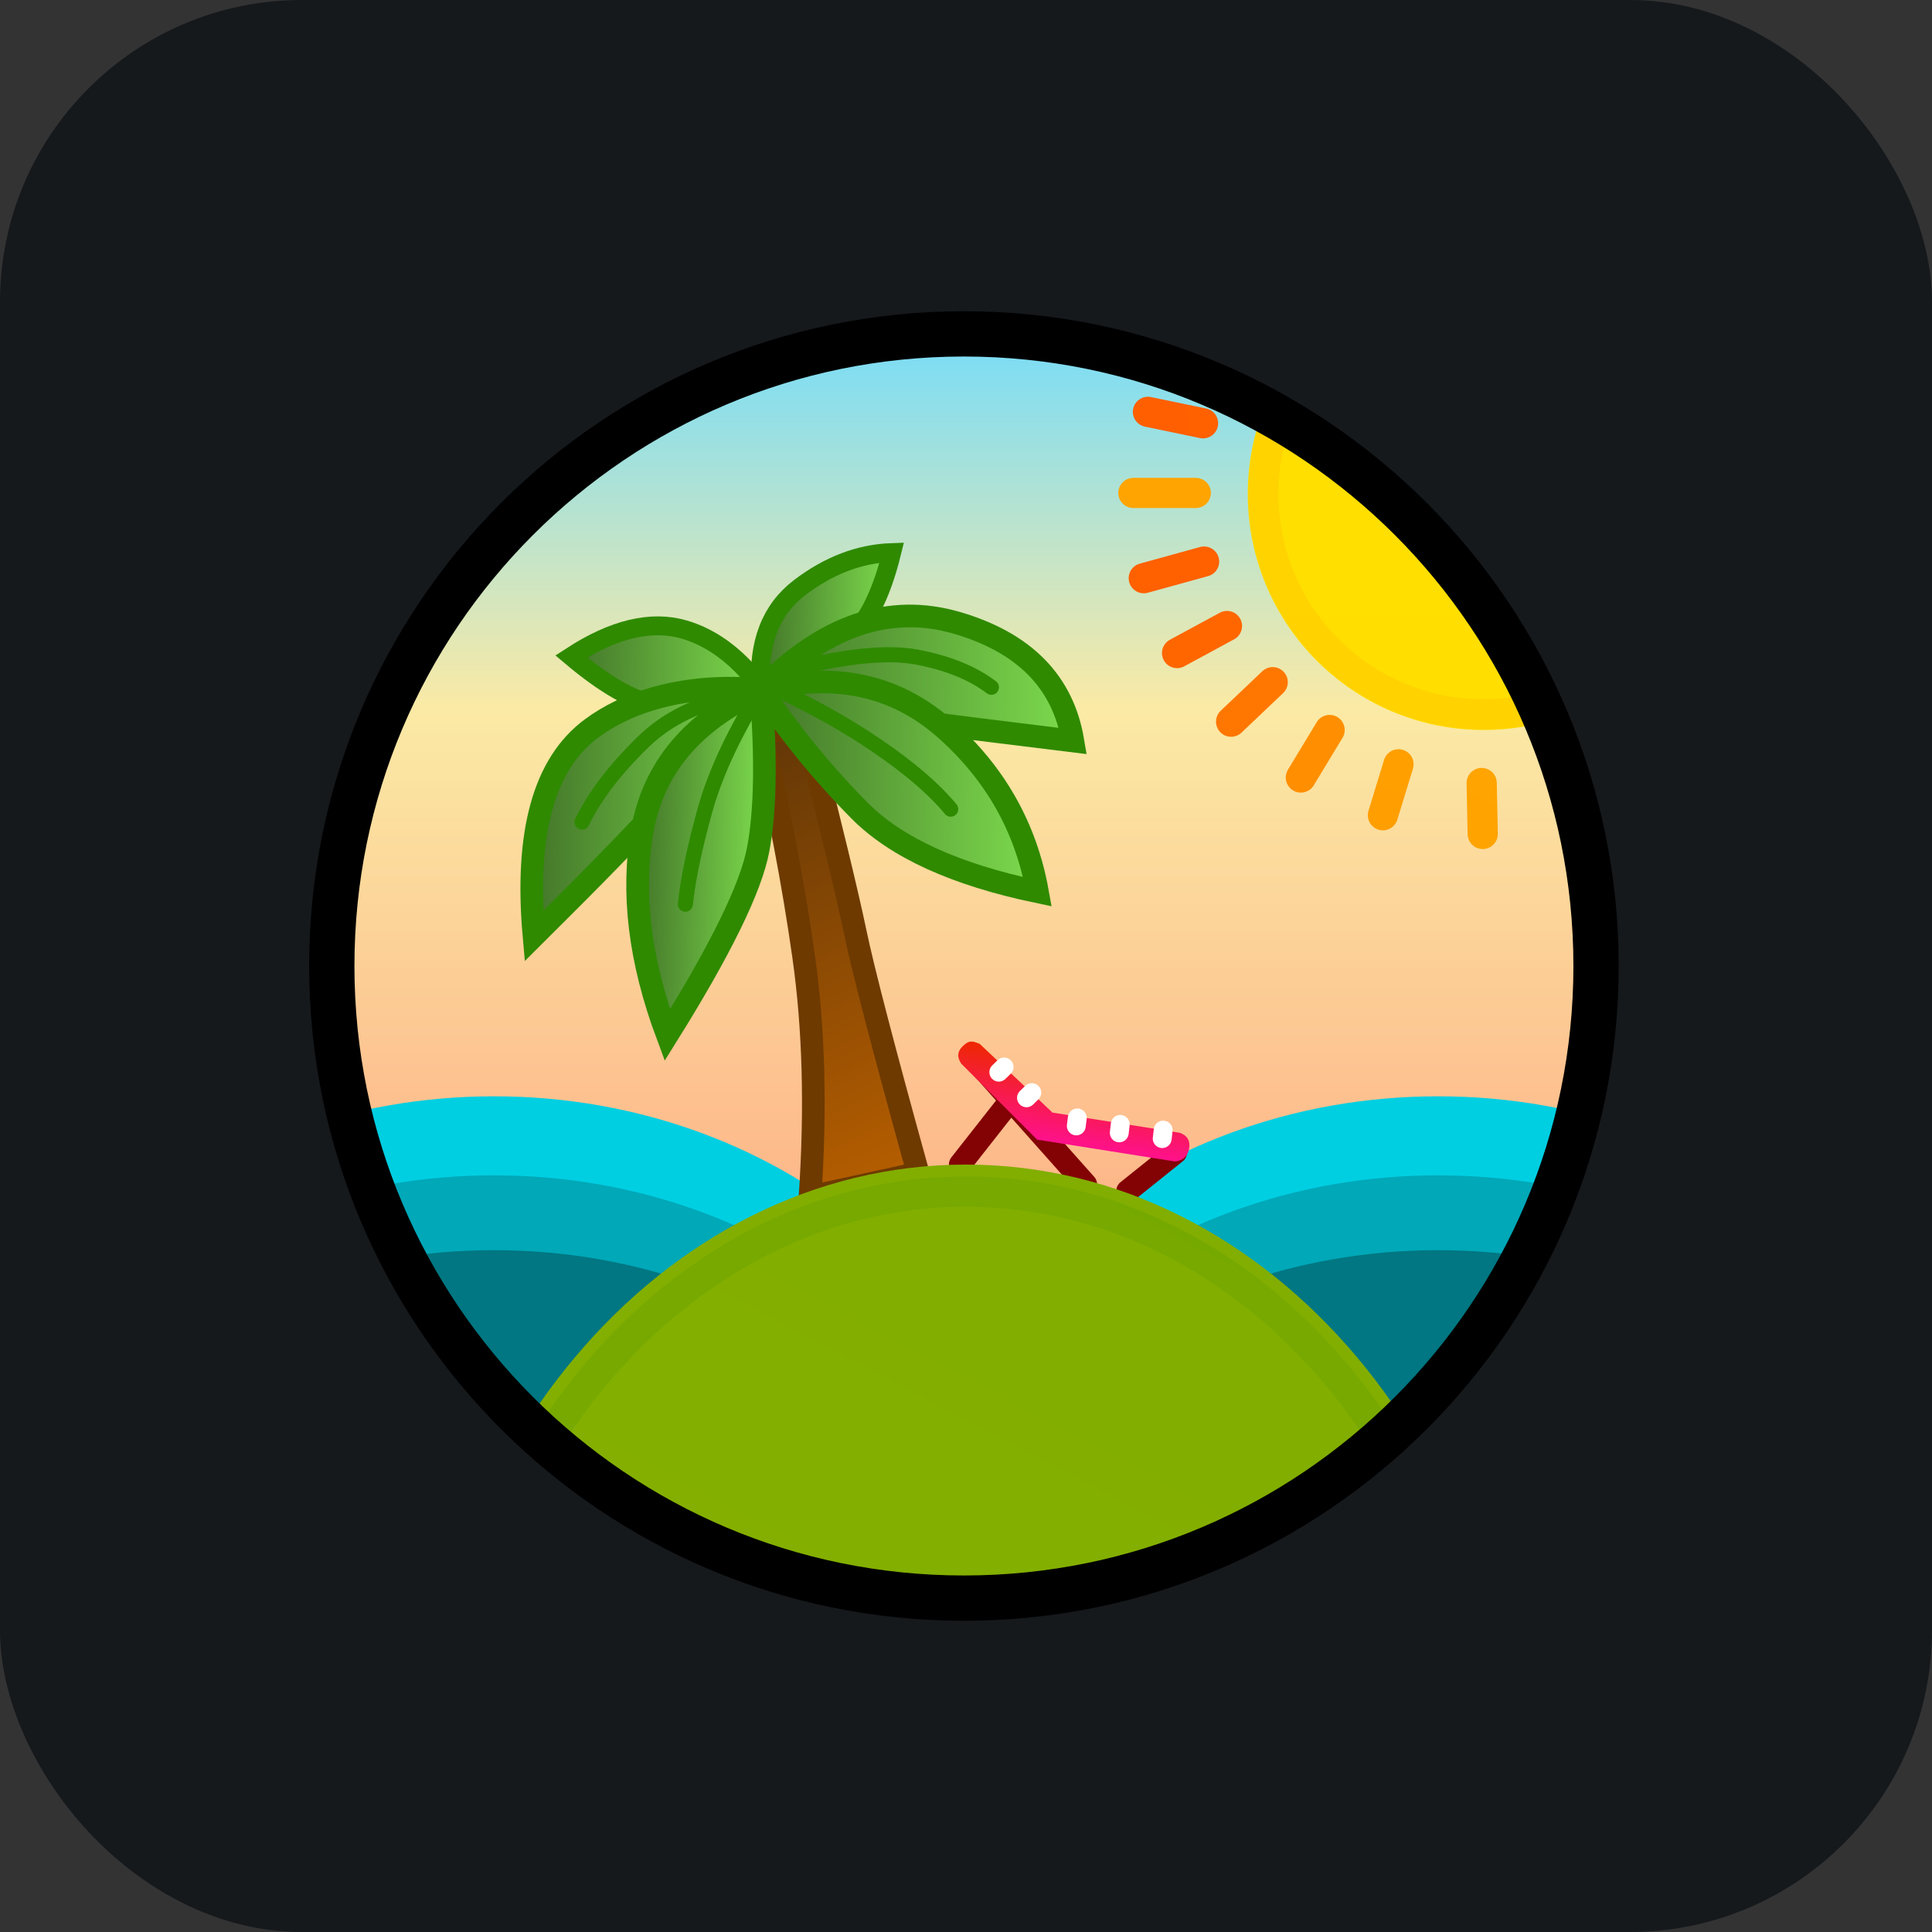 <svg width="48" height="48" viewBox="0 0 256 256" 
        fill="none" xmlns="http://www.w3.org/2000/svg" xmlns:xlink="http://www.w3.org/1999/xlink" version="1.1">
        <rect x="0" y="0" width="256" height="256" fill="#333333" stroke="none"/>
        <defs>
            <linearGradient id="icon_0_paint0_linear_6_2" x1="128" y1="43" x2="128" y2="213" gradientUnits="userSpaceOnUse">
<stop stop-color="#74DCFA"/>
<stop offset="0.3" stop-color="#FBEAA5"/>
<stop offset="1" stop-color="#FF8B72"/>
</linearGradient>
<linearGradient id="icon_0_paint1_linear_6_2" x1="94.311" y1="100.172" x2="120.367" y2="156.05" gradientUnits="userSpaceOnUse">
<stop stop-color="#633707"/>
<stop offset="1" stop-color="#B65E00"/>
</linearGradient>
<linearGradient id="icon_0_paint2_linear_6_2" x1="100.875" y1="88.42" x2="75.684" y2="87.778" gradientUnits="userSpaceOnUse">
<stop stop-color="#7DDB4D"/>
<stop offset="1" stop-color="#437529"/>
</linearGradient>
<linearGradient id="icon_0_paint3_linear_6_2" x1="100.538" y1="107.751" x2="70.638" y2="107.138" gradientUnits="userSpaceOnUse">
<stop stop-color="#7DDB4D"/>
<stop offset="1" stop-color="#437529"/>
</linearGradient>
<linearGradient id="icon_0_paint4_linear_6_2" x1="118.001" y1="82.303" x2="100.888" y2="81.95" gradientUnits="userSpaceOnUse">
<stop stop-color="#7DDB4D"/>
<stop offset="1" stop-color="#437529"/>
</linearGradient>
<linearGradient id="icon_0_paint5_linear_6_2" x1="142.308" y1="90.023" x2="100.87" y2="88.939" gradientUnits="userSpaceOnUse">
<stop stop-color="#7DDB4D"/>
<stop offset="1" stop-color="#437529"/>
</linearGradient>
<linearGradient id="icon_0_paint6_linear_6_2" x1="137.706" y1="104.394" x2="100.612" y2="103.575" gradientUnits="userSpaceOnUse">
<stop stop-color="#7DDB4D"/>
<stop offset="1" stop-color="#437529"/>
</linearGradient>
<linearGradient id="icon_0_paint7_linear_6_2" x1="101.085" y1="114.2" x2="84.538" y2="113.891" gradientUnits="userSpaceOnUse">
<stop stop-color="#7DDB4D"/>
<stop offset="1" stop-color="#437529"/>
</linearGradient>
<linearGradient id="icon_0_paint8_linear_6_2" x1="143.167" y1="140.281" x2="141.369" y2="151.631" gradientUnits="userSpaceOnUse">
<stop stop-color="#EE2700"/>
<stop offset="1" stop-color="#FF118C"/>
</linearGradient>
<linearGradient id="icon_0_paint9_linear_6_2" x1="6462.76" y1="7666.43" x2="9843.14" y2="1224" gradientUnits="userSpaceOnUse">
<stop stop-color="#FFF400"/>
<stop offset="0.793" stop-color="#3C8700"/>
</linearGradient>
<linearGradient id="icon_0_paint10_linear_6_2" x1="3292.56" y1="34.183" x2="3292.56" y2="6288.64" gradientUnits="userSpaceOnUse">
<stop stop-color="#FFDF00"/>
<stop offset="1" stop-color="#FF9D00"/>
</linearGradient>
<linearGradient id="icon_0_paint11_linear_6_2" x1="-nan" y1="-nan" x2="-nan" y2="-nan" gradientUnits="userSpaceOnUse">
<stop stop-color="#FFA400"/>
<stop offset="1" stop-color="#FF5E00"/>
</linearGradient>
<linearGradient id="icon_0_paint12_linear_6_2" x1="1081.43" y1="126.6" x2="182.134" y2="294.706" gradientUnits="userSpaceOnUse">
<stop stop-color="#FFA400"/>
<stop offset="1" stop-color="#FF5E00"/>
</linearGradient>
<linearGradient id="icon_0_paint13_linear_6_2" x1="1168.55" y1="176.234" x2="193.715" y2="387.518" gradientUnits="userSpaceOnUse">
<stop stop-color="#FFA400"/>
<stop offset="1" stop-color="#FF5E00"/>
</linearGradient>
<linearGradient id="icon_0_paint14_linear_6_2" x1="997.616" y1="209.498" x2="247.158" y2="528.871" gradientUnits="userSpaceOnUse">
<stop stop-color="#FFA400"/>
<stop offset="1" stop-color="#FF5E00"/>
</linearGradient>
<linearGradient id="icon_0_paint15_linear_6_2" x1="864.505" y1="115.911" x2="187.596" y2="621.151" gradientUnits="userSpaceOnUse">
<stop stop-color="#FFA400"/>
<stop offset="1" stop-color="#FF5E00"/>
</linearGradient>
<linearGradient id="icon_0_paint16_linear_6_2" x1="470.951" y1="96.728" x2="100.304" y2="577.654" gradientUnits="userSpaceOnUse">
<stop stop-color="#FFA400"/>
<stop offset="1" stop-color="#FF5E00"/>
</linearGradient>
<linearGradient id="icon_0_paint17_linear_6_2" x1="302.917" y1="101.274" x2="55.489" y2="682.439" gradientUnits="userSpaceOnUse">
<stop stop-color="#FFA400"/>
<stop offset="1" stop-color="#FF5E00"/>
</linearGradient>
<linearGradient id="icon_0_paint18_linear_6_2" x1="203.287" y1="103.754" x2="-29.227" y2="685.985" gradientUnits="userSpaceOnUse">
<stop stop-color="#FFA400"/>
<stop offset="1" stop-color="#FF5E00"/>
</linearGradient>
        </defs>
        
            <g transform="translate(0, 0)">
                <svg width="256" height="256" title="TanStack" viewBox="0 0 256 256" fill="none" xmlns="http://www.w3.org/2000/svg" id="tanstack">
<style>
#tanstack {
    rect {fill: #15191C}

    @media (prefers-color-scheme: light) {
        rect {fill: #F4F2ED}
    }
}
</style>
<rect width="256" height="256" rx="40" fill="#15191C"/>
<path d="M128 213C174.944 213 213 174.944 213 128C213 81.056 174.944 43 128 43C81.056 43 43 81.056 43 128C43 174.944 81.056 213 128 213Z" fill="url(#icon_0_paint0_linear_6_2)"/>
<mask id="mask0_6_2" style="mask-type:luminance" maskUnits="userSpaceOnUse" x="43" y="43" width="170" height="170">
<path d="M128 213C174.944 213 213 174.944 213 128C213 81.056 174.944 43 128 43C81.056 43 43 81.056 43 128C43 174.944 81.056 213 128 213Z" fill="white"/>
</mask>
<g mask="url(#mask0_6_2)">
<path d="M65.456 260.244C98.096 260.244 124.556 237.303 124.556 209.005C124.556 180.706 98.096 157.766 65.456 157.766C32.815 157.766 6.355 180.706 6.355 209.005C6.355 237.303 32.815 260.244 65.456 260.244Z" fill="#015064" stroke="#00CFE2" stroke-width="25"/>
</g>
<mask id="mask1_6_2" style="mask-type:luminance" maskUnits="userSpaceOnUse" x="43" y="43" width="170" height="170">
<path d="M128 213C174.944 213 213 174.944 213 128C213 81.056 174.944 43 128 43C81.056 43 43 81.056 43 128C43 174.944 81.056 213 128 213Z" fill="white"/>
</mask>
<g mask="url(#mask1_6_2)">
<path d="M190.545 260.244C223.185 260.244 249.645 237.303 249.645 209.005C249.645 180.706 223.185 157.766 190.545 157.766C157.904 157.766 131.444 180.706 131.444 209.005C131.444 237.303 157.904 260.244 190.545 260.244Z" fill="#015064" stroke="#00CFE2" stroke-width="25"/>
</g>
<mask id="mask2_6_2" style="mask-type:luminance" maskUnits="userSpaceOnUse" x="43" y="43" width="170" height="170">
<path d="M128 213C174.944 213 213 174.944 213 128C213 81.056 174.944 43 128 43C81.056 43 43 81.056 43 128C43 174.944 81.056 213 128 213Z" fill="white"/>
</mask>
<g mask="url(#mask2_6_2)">
<path d="M65.456 270.714C98.096 270.714 124.556 247.773 124.556 219.475C124.556 191.176 98.096 168.236 65.456 168.236C32.815 168.236 6.355 191.176 6.355 219.475C6.355 247.773 32.815 270.714 65.456 270.714Z" fill="#015064" stroke="#00A8B8" stroke-width="25"/>
</g>
<mask id="mask3_6_2" style="mask-type:luminance" maskUnits="userSpaceOnUse" x="43" y="43" width="170" height="170">
<path d="M128 213C174.944 213 213 174.944 213 128C213 81.056 174.944 43 128 43C81.056 43 43 81.056 43 128C43 174.944 81.056 213 128 213Z" fill="white"/>
</mask>
<g mask="url(#mask3_6_2)">
<path d="M190.545 270.714C223.185 270.714 249.645 247.773 249.645 219.475C249.645 191.176 223.185 168.236 190.545 168.236C157.904 168.236 131.444 191.176 131.444 219.475C131.444 247.773 157.904 270.714 190.545 270.714Z" fill="#015064" stroke="#00A8B8" stroke-width="25"/>
</g>
<mask id="mask4_6_2" style="mask-type:luminance" maskUnits="userSpaceOnUse" x="43" y="43" width="170" height="170">
<path d="M128 213C174.944 213 213 174.944 213 128C213 81.056 174.944 43 128 43C81.056 43 43 81.056 43 128C43 174.944 81.056 213 128 213Z" fill="white"/>
</mask>
<g mask="url(#mask4_6_2)">
<path d="M65.456 280.633C98.096 280.633 124.556 257.692 124.556 229.394C124.556 201.095 98.096 178.155 65.456 178.155C32.815 178.155 6.355 201.095 6.355 229.394C6.355 257.692 32.815 280.633 65.456 280.633Z" fill="#015064" stroke="#007782" stroke-width="25"/>
</g>
<mask id="mask5_6_2" style="mask-type:luminance" maskUnits="userSpaceOnUse" x="43" y="43" width="170" height="170">
<path d="M128 213C174.944 213 213 174.944 213 128C213 81.056 174.944 43 128 43C81.056 43 43 81.056 43 128C43 174.944 81.056 213 128 213Z" fill="white"/>
</mask>
<g mask="url(#mask5_6_2)">
<path d="M190.545 280.633C223.185 280.633 249.645 257.692 249.645 229.394C249.645 201.095 223.185 178.155 190.545 178.155C157.904 178.155 131.444 201.095 131.444 229.394C131.444 257.692 157.904 280.633 190.545 280.633Z" fill="#015064" stroke="#007782" stroke-width="25"/>
</g>
<mask id="mask6_6_2" style="mask-type:luminance" maskUnits="userSpaceOnUse" x="43" y="43" width="170" height="170">
<path d="M128 213C174.944 213 213 174.944 213 128C213 81.056 174.944 43 128 43C81.056 43 43 81.056 43 128C43 174.944 81.056 213 128 213Z" fill="white"/>
</mask>
<g mask="url(#mask6_6_2)">
<path fill-rule="evenodd" clip-rule="evenodd" d="M100.845 97.125C103.245 107.286 105.124 117.152 106.483 126.725C107.842 136.297 108.125 146.916 107.332 158.581L121.652 155.451C117.175 139.295 114.407 128.68 113.346 123.607C112.286 118.533 110.101 109.483 106.793 96.457L100.845 97.125Z" fill="url(#icon_0_paint1_linear_6_2)" stroke="#6E3A00" stroke-width="3"/>
<path fill-rule="evenodd" clip-rule="evenodd" d="M100.826 91.249C100.826 91.249 97.198 85.315 90.651 83.415C86.287 82.148 81.302 83.337 75.695 86.982C80.145 90.733 83.904 92.878 86.971 93.416C91.573 94.224 100.826 91.25 100.826 91.25L100.826 91.249Z" fill="url(#icon_0_paint2_linear_6_2)" stroke="#2F8A00" stroke-width="2.5"/>
<path fill-rule="evenodd" clip-rule="evenodd" d="M100.823 91.414C100.823 91.414 87.852 89.535 78.391 96.517C72.084 101.171 69.539 110.339 70.756 124.021C78.726 116.108 84.433 110.252 87.877 106.451C93.043 100.75 100.823 91.414 100.823 91.414Z" fill="url(#icon_0_paint3_linear_6_2)" stroke="#2F8A00" stroke-width="3"/>
<path fill-rule="evenodd" clip-rule="evenodd" d="M100.826 91.249C100.39 85.26 102.105 80.795 105.97 77.853C109.835 74.91 113.898 73.364 118.159 73.216C116.715 79.123 114.576 83.16 111.741 85.328C108.906 87.497 105.267 89.47 100.826 91.249Z" fill="url(#icon_0_paint4_linear_6_2)" stroke="#2F8A00" stroke-width="2.5"/>
<path fill-rule="evenodd" clip-rule="evenodd" d="M100.823 91.414C109.194 82.884 117.85 79.924 126.79 82.534C135.73 85.145 140.855 90.362 142.165 98.187C132.569 97.012 125.674 96.151 121.48 95.605C117.286 95.059 110.4 93.662 100.823 91.414Z" fill="url(#icon_0_paint5_linear_6_2)" stroke="#2F8A00" stroke-width="3"/>
<path fill-rule="evenodd" clip-rule="evenodd" d="M100.823 91.414C110.474 88.998 118.61 90.717 125.232 96.572C131.854 102.427 135.932 109.624 137.466 118.162C126.586 115.885 118.72 112.291 113.866 107.382C109.023 102.484 104.656 97.138 100.823 91.414Z" fill="url(#icon_0_paint6_linear_6_2)" stroke="#2F8A00" stroke-width="3"/>
<path fill-rule="evenodd" clip-rule="evenodd" d="M100.823 91.414C91.84 95.518 86.607 101.701 85.124 109.961C83.641 118.222 84.741 127.285 88.424 137.152C95.475 125.861 99.485 117.678 100.453 112.602C101.421 107.526 101.544 100.464 100.823 91.414Z" fill="url(#icon_0_paint7_linear_6_2)" stroke="#2F8A00" stroke-width="3"/>
<path d="M101.214 90.797C97.398 96.857 94.797 102.376 93.412 107.355C92.026 112.334 91.159 116.486 90.812 119.813" stroke="#2F8A00" stroke-width="2" stroke-linecap="round"/>
<path d="M100.809 91.736C94.202 92.443 89.019 94.621 85.262 98.27C81.504 101.919 78.791 105.471 77.124 108.926M103.353 89.095C111.351 86.968 117.397 86.292 121.491 87.07C125.585 87.847 128.877 89.18 131.366 91.068M101.222 90.561C106.812 93.07 111.789 95.81 116.151 98.782C120.514 101.753 123.787 104.565 125.972 107.218" stroke="#2F8A00" stroke-width="2" stroke-linecap="round"/>
<path d="M155.795 152.703L149.409 157.816M133.384 146.465L127.236 154.289M129.214 140.453L143.866 156.934" stroke="#830305" stroke-width="3" stroke-linecap="round" stroke-linejoin="bevel"/>
<path fill-rule="evenodd" clip-rule="evenodd" d="M139.463 147.426L156.31 150.094C157.31 150.444 157.73 151.133 157.567 152.162C157.404 153.19 156.784 153.77 155.707 153.902L137.427 151.006L127.374 140.946C126.811 140.119 126.842 139.379 127.468 138.728C128.407 137.75 128.877 137.939 129.815 138.317L139.463 147.426L139.463 147.426Z" fill="url(#icon_0_paint8_linear_6_2)"/>
<path fill-rule="evenodd" clip-rule="evenodd" d="M153.999 150.871L154.129 149.745ZM148.309 150.112L148.439 148.985ZM142.616 149.189L142.749 148.13ZM136.015 145.464L136.72 144.775ZM132.347 142.07L133.052 141.382Z" fill="#D8D8D8"/>
<path d="M153.999 150.871L154.129 149.745M148.309 150.112L148.439 148.985M142.616 149.189L142.749 148.13M136.015 145.464L136.72 144.775M132.347 142.07L133.052 141.382" stroke="white" stroke-width="2.5" stroke-linecap="round" stroke-linejoin="bevel"/>
</g>
<mask id="mask7_6_2" style="mask-type:luminance" maskUnits="userSpaceOnUse" x="43" y="43" width="170" height="170">
<path d="M128 213C174.944 213 213 174.944 213 128C213 81.056 174.944 43 128 43C81.056 43 43 81.056 43 128C43 174.944 81.056 213 128 213Z" fill="white"/>
</mask>
<g mask="url(#mask7_6_2)">
<path d="M128 328.721C168.477 328.721 201.29 289.679 201.29 241.517C201.29 193.355 168.477 154.313 128 154.313C87.523 154.313 54.71 193.355 54.71 241.517C54.71 289.679 87.523 328.721 128 328.721Z" fill="url(#icon_0_paint9_linear_6_2)"/>
</g>
<mask id="mask8_6_2" style="mask-type:luminance" maskUnits="userSpaceOnUse" x="43" y="43" width="170" height="170">
<path d="M128 213C174.944 213 213 174.944 213 128C213 81.056 174.944 43 128 43C81.056 43 43 81.056 43 128C43 174.944 81.056 213 128 213Z" fill="white"/>
</mask>
<g mask="url(#mask8_6_2)">
<path d="M128 325.139C166.499 325.139 197.708 287.7 197.708 241.517C197.708 195.334 166.499 157.895 128 157.895C89.501 157.895 58.292 195.334 58.292 241.517C58.292 287.7 89.501 325.139 128 325.139Z" stroke="#6DA300" stroke-opacity="0.502" stroke-width="4"/>
</g>
<mask id="mask9_6_2" style="mask-type:luminance" maskUnits="userSpaceOnUse" x="43" y="43" width="170" height="170">
<path d="M128 213C174.944 213 213 174.944 213 128C213 81.056 174.944 43 128 43C81.056 43 43 81.056 43 128C43 174.944 81.056 213 128 213Z" fill="white"/>
</mask>
<g mask="url(#mask9_6_2)">
<path d="M196.606 96.728C213.877 96.728 227.878 82.727 227.878 65.456C227.878 48.184 213.877 34.183 196.606 34.183C179.335 34.183 165.334 48.184 165.334 65.456C165.334 82.727 179.335 96.728 196.606 96.728Z" fill="url(#icon_0_paint10_linear_6_2)"/>
<path d="M196.606 94.661C212.736 94.661 225.812 81.585 225.812 65.456C225.812 49.325 212.736 36.25 196.606 36.25C180.476 36.25 167.4 49.325 167.4 65.456C167.4 81.585 180.476 94.661 196.606 94.661Z" stroke="#FFC900" stroke-opacity="0.529" stroke-width="4"/>
<path d="M158.446 65.318H150.18" stroke="url(#icon_0_paint11_linear_6_2)" stroke-width="4" stroke-linecap="round" stroke-linejoin="bevel"/>
<path d="M159.41 56.087L152.109 54.572" stroke="url(#icon_0_paint12_linear_6_2)" stroke-width="4" stroke-linecap="round" stroke-linejoin="bevel"/>
<path d="M159.548 74.41L151.557 76.614" stroke="url(#icon_0_paint13_linear_6_2)" stroke-width="4" stroke-linecap="round" stroke-linejoin="bevel"/>
<path d="M162.579 82.951L155.966 86.533" stroke="url(#icon_0_paint14_linear_6_2)" stroke-width="4" stroke-linecap="round" stroke-linejoin="bevel"/>
<path d="M168.64 90.391L163.13 95.626" stroke="url(#icon_0_paint15_linear_6_2)" stroke-width="4" stroke-linecap="round" stroke-linejoin="bevel"/>
<path d="M176.182 96.728L172.371 103.023" stroke="url(#icon_0_paint16_linear_6_2)" stroke-width="4" stroke-linecap="round" stroke-linejoin="bevel"/>
<path d="M185.309 101.274L183.243 108.024" stroke="url(#icon_0_paint17_linear_6_2)" stroke-width="4" stroke-linecap="round" stroke-linejoin="bevel"/>
<path d="M196.331 103.754L196.468 110.504" stroke="url(#icon_0_paint18_linear_6_2)" stroke-width="4" stroke-linecap="round" stroke-linejoin="bevel"/>
</g>
<path d="M127.724 211.76C173.984 211.76 211.485 174.259 211.485 128C211.485 81.741 173.984 44.24 127.724 44.24C81.465 44.24 43.964 81.741 43.964 128C43.964 174.259 81.465 211.76 127.724 211.76Z" stroke="black" stroke-width="6"/>



















</svg>

            </g>
    </svg>